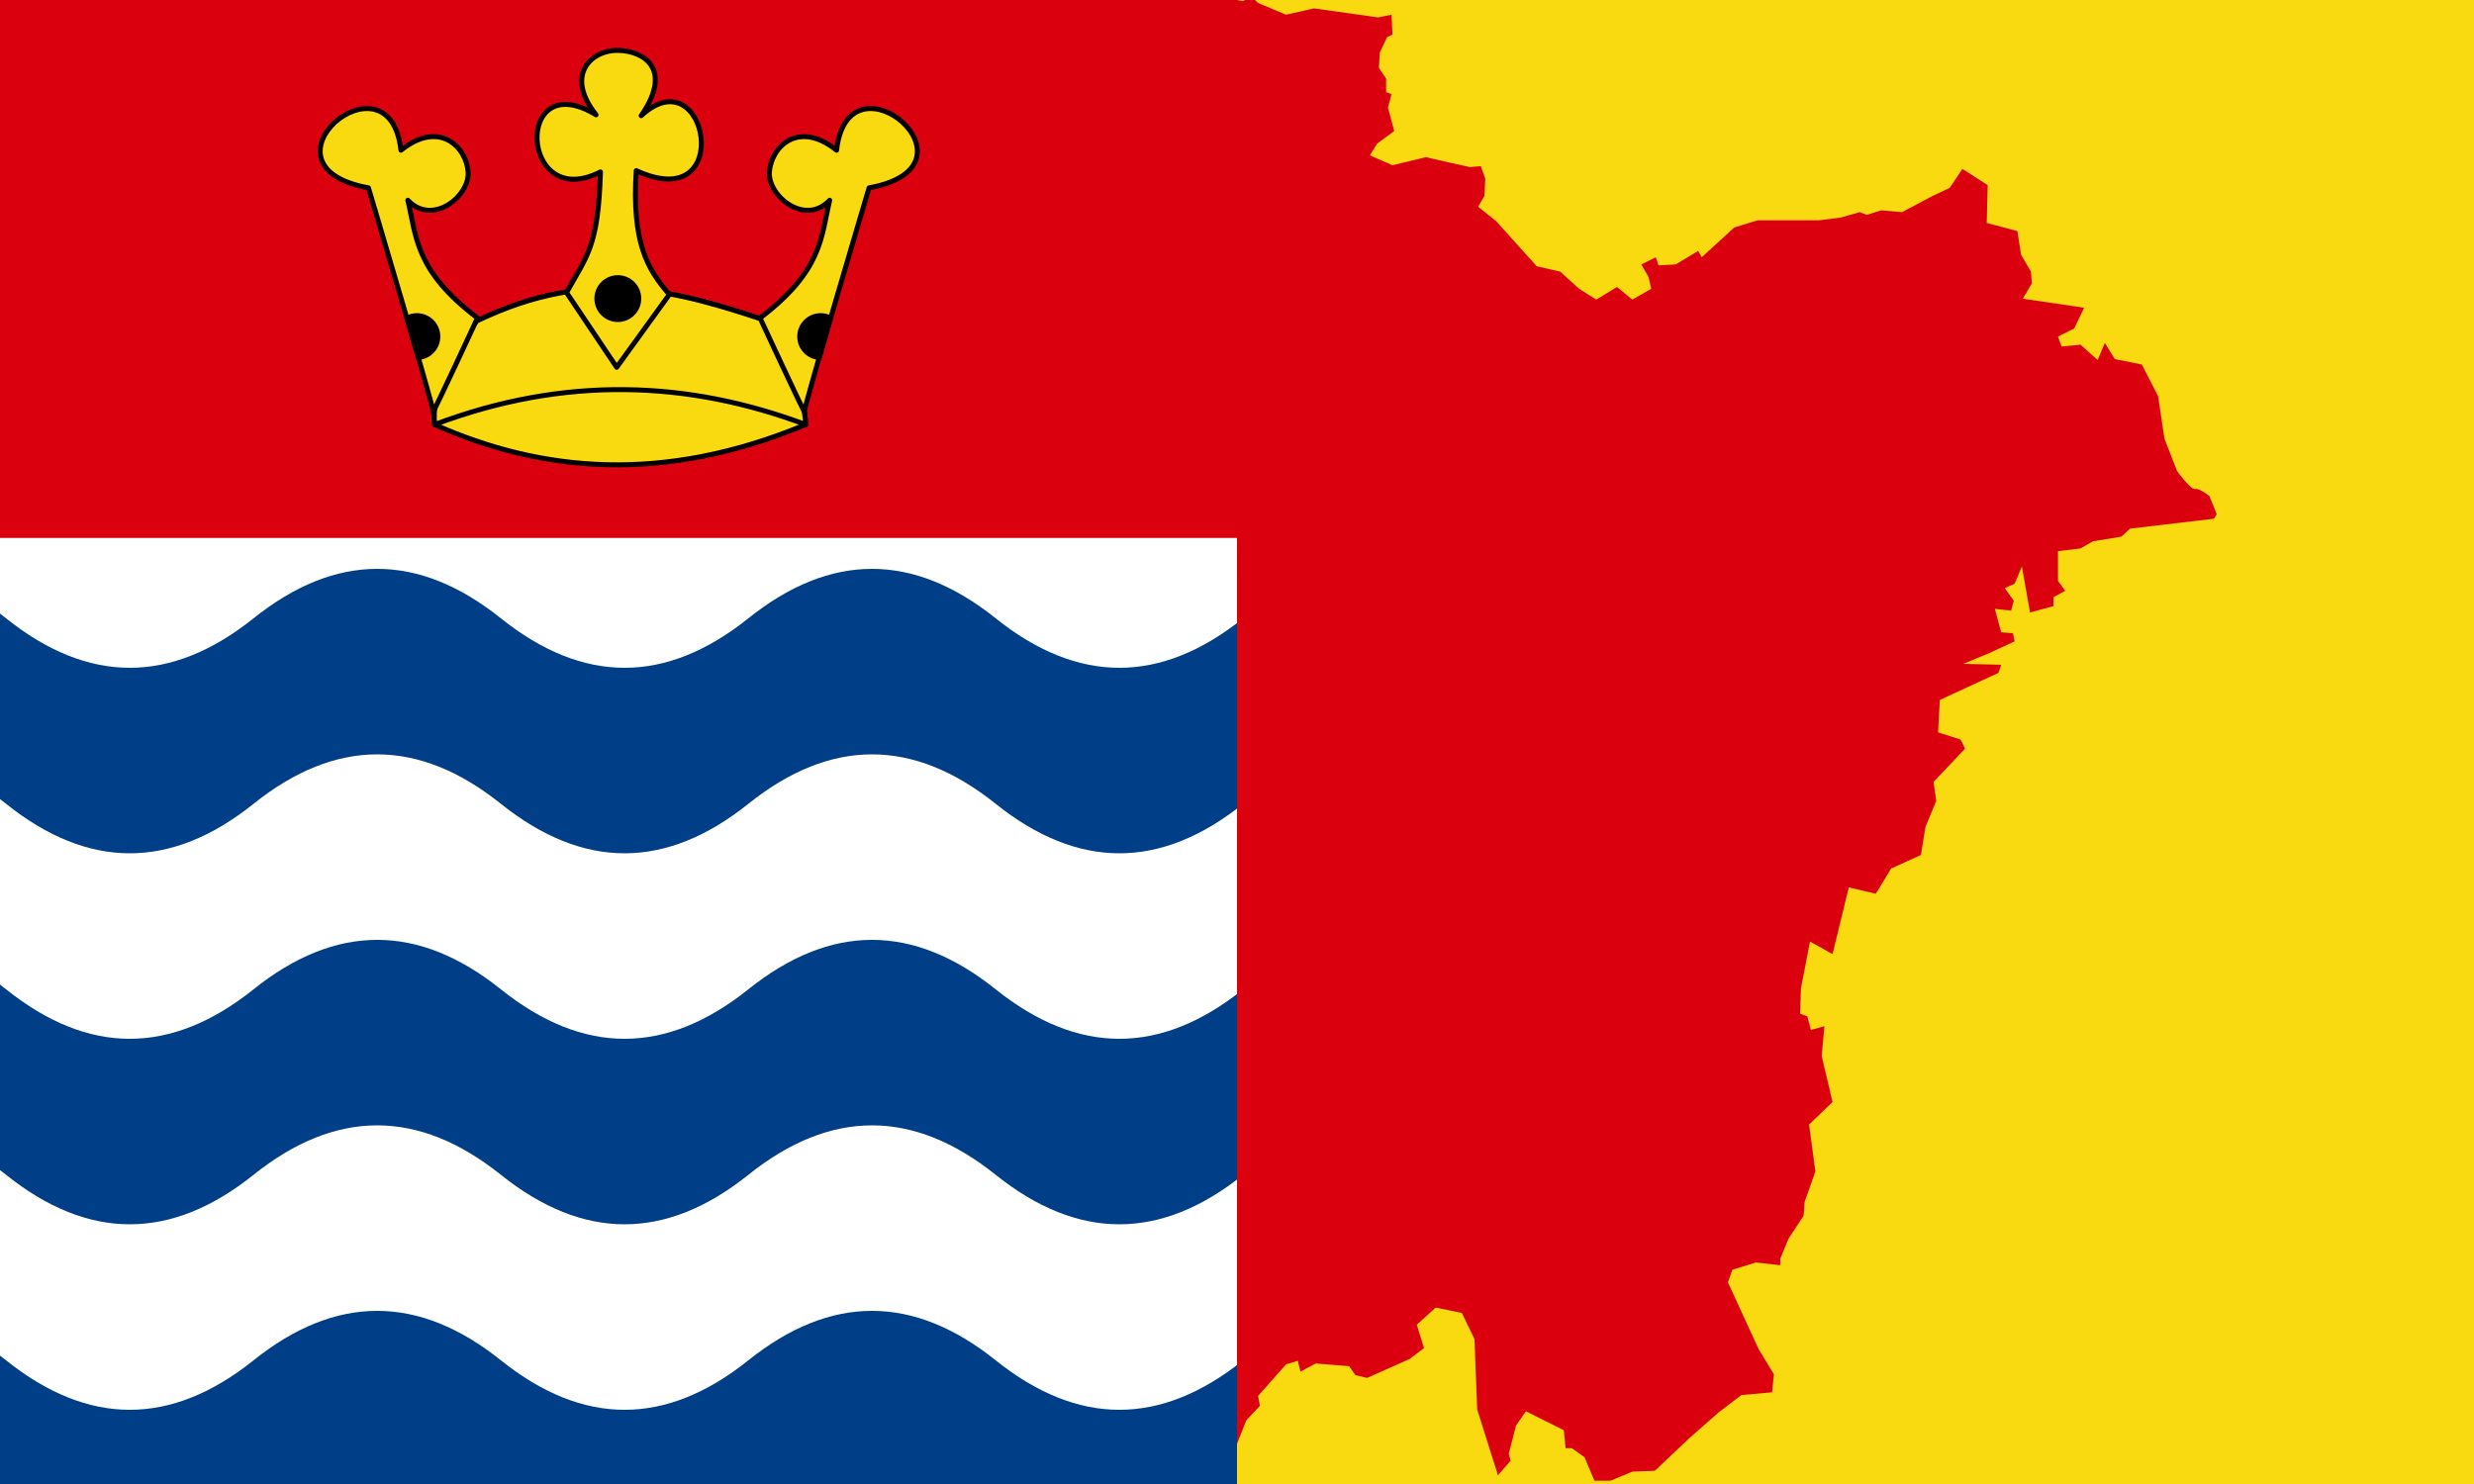 <?xml version="1.0" encoding="UTF-8" standalone="no"?>
<svg
   xmlns:dc="http://purl.org/dc/elements/1.1/"
   xmlns:cc="http://creativecommons.org/ns#"
   xmlns:rdf="http://www.w3.org/1999/02/22-rdf-syntax-ns#"
   xmlns:svg="http://www.w3.org/2000/svg"
   xmlns="http://www.w3.org/2000/svg"
   xmlns:xlink="http://www.w3.org/1999/xlink"
   xmlns:sodipodi="http://sodipodi.sourceforge.net/DTD/sodipodi-0.dtd"
   xmlns:inkscape="http://www.inkscape.org/namespaces/inkscape"
   width="2000"
   height="1200"
   id="svg2"
   version="1.1"
   inkscape:version="0.48.2 r9819"
   sodipodi:docname="East London.svg"
   inkscape:export-filename="C:\Users\MIke\Desktop\East London.png"
   inkscape:export-xdpi="90"
   inkscape:export-ydpi="90">
  <defs
     id="defs33" />
  <sodipodi:namedview
     pagecolor="#ffffff"
     bordercolor="#666666"
     borderopacity="1"
     objecttolerance="10"
     gridtolerance="10"
     guidetolerance="10"
     inkscape:pageopacity="0"
     inkscape:pageshadow="2"
     inkscape:window-width="1090"
     inkscape:window-height="1038"
     id="namedview31"
     showgrid="false"
     showguides="true"
     inkscape:guide-bbox="true"
     inkscape:zoom="0.1767767"
     inkscape:cx="1900.1881"
     inkscape:cy="184.42766"
     inkscape:window-x="823"
     inkscape:window-y="-20"
     inkscape:window-maximized="0"
     inkscape:current-layer="svg2">
    <inkscape:grid
       type="xygrid"
       id="grid3034"
       empspacing="5"
       visible="true"
       enabled="true"
       snapvisiblegridlinesonly="true" />
  </sodipodi:namedview>
  <rect
     width="2000"
     height="1200"
     id="rect4"
     fill="#fff" />
  <path
     id="w"
     d="m -1395.066,500 q 100,-80 200,0 100,80 200,0 100,-80 200,0 100,80 200,0 100,-80 200,0 100,80 200,0 100,-80 200,0 100,80 200,0 100,-80 200,0 100,80 200,0 100,-80 200,0 100,80 200,0 v 150 q -100,80 -200,0 -100,-80 -200,0 -100,80 -200,0 -100,-80 -200,0 -100,80 -200,0 -100,-80 -200,0 -100,80 -200,0 -100,-80 -200,0 -100,80 -200,0 -100,-80 -200,0 -100,80 -200,0 -100,-80 -200,0 z"
     inkscape:connector-curvature="0"
     style="fill:#003f87" />
  <use
     xlink:href="#w"
     y="300"
     id="use9"
     transform="translate(-1.6639754e-5,0)"
     x="0"
     width="2000"
     height="1200" />
  <use
     xlink:href="#w"
     y="600"
     id="use11"
     transform="translate(-1.6639754e-5,0)"
     x="0"
     width="2000"
     height="1200" />
  <path
     style="fill:#f9d90f;fill-opacity:1"
     d="m 1000,0 1000,0 0,1200 -1000,0 0,-33 220,-607 z"
     id="rect3046"
     inkscape:connector-curvature="0"
     sodipodi:nodetypes="ccccccc" />
  <path
     style="fill:#db000d"
     d="M 0,0 1000,0 1098.995,232.678 1000,435 0,435 z"
     id="rect6"
     inkscape:connector-curvature="0"
     sodipodi:nodetypes="cccccc" />
  <g
     id="g13"
     transform="translate(-508,0)"
     style="fill:#f9d90f;stroke:#000000;stroke-width:4;stroke-linecap:round;stroke-linejoin:round">
    <path
       d="m 893.633,259.48 c 93.823,-45.393 164.221,-23.031 234.355,0 10.558,27.942 30.407,55.462 31.315,83.843 -115.597,48.124 -213.641,38.369 -300.015,0 -1.803,-22.762 6.573,-55.889 34.345,-83.843 z"
       id="path15"
       inkscape:connector-curvature="0" />
    <path
       d="m 893.633,259.48 c 93.823,-45.393 164.221,-23.031 234.355,0 10.558,27.942 30.407,55.462 31.315,83.843 -94.929,-35.535 -194.319,-39.839 -300.015,0 -1.803,-22.762 6.573,-55.889 34.345,-83.843 z"
       id="path17"
       inkscape:connector-curvature="0" />
    <path
       d="m 965.987,236.551 c 16.6,-29.969 25.623,-36.833 27.432,-97.546 -65.288,33.318 -70.105,-86.559 -3.554,-46.137 -25.671,-32.465 -3.742,-52.7 18.25,-52.101 20.742,0.565 44.083,15.319 18.199,52.798 53.546,-49.429 76.951,81.78 -3.972,44.395 -3.685,57.998 8.898,79.735 26.771,100.143 l -42.591,58.899 z"
       id="path19"
       inkscape:connector-curvature="0" />
    <circle
       cx="1007.446"
       cy="241.449"
       r="16.936"
       id="circle21"
       d="m 1024.382,241.449 c 0,9.353 -7.582,16.936 -16.936,16.936 -9.353,0 -16.936,-7.582 -16.936,-16.936 0,-9.353 7.582,-16.936 16.936,-16.936 9.353,0 16.936,7.582 16.936,16.936 z"
       sodipodi:cx="1007.4463"
       sodipodi:cy="241.44949"
       sodipodi:rx="16.9356"
       sodipodi:ry="16.9356"
       style="fill:#000000" />
    <path
       d="m 1210.572,151.881 c 97.3,-17.66 -16.92,-114.103 -26.274,-30.387 -30.851,-24.758 -52.907,-2.841 -54.299,17.645 -1.323,19.473 28.922,43.906 48.724,22.777 -6.934,29.278 -5.68,56.851 -56.293,95.229 0,0 36.501,78.658 35.874,75.661 -0.627,-2.997 52.268,-180.925 52.268,-180.925 z"
       id="path23"
       inkscape:connector-curvature="0" />
    <path
       d="m 1171.433,255.225 c 2.933,0 5.689,0.751 8.094,2.062 -3.307,11.328 -6.356,21.812 -9.219,31.75 -8.822,-0.586 -15.812,-7.904 -15.812,-16.875 0,-9.353 7.584,-16.938 16.938,-16.938 z"
       id="path25"
       inkscape:connector-curvature="0"
       style="fill:#000000" />
    <path
       d="m 805.866,151.881 c -97.3,-17.66 16.92,-114.103 26.274,-30.387 30.851,-24.758 52.907,-2.841 54.299,17.645 1.323,19.473 -28.922,43.906 -48.724,22.777 6.934,29.278 5.68,56.851 56.293,95.229 0,0 -36.501,78.658 -35.874,75.661 0.627,-2.997 -52.268,-180.925 -52.268,-180.925 z"
       id="path27"
       inkscape:connector-curvature="0" />
    <path
       d="m 845.005,255.225 c -2.933,0 -5.689,0.751 -8.094,2.062 3.307,11.328 6.356,21.812 9.219,31.75 8.822,-0.586 15.812,-7.904 15.812,-16.875 0,-9.353 -7.584,-16.938 -16.938,-16.938 z"
       id="path29"
       inkscape:connector-curvature="0"
       style="fill:#000000" />
  </g>
  <path
     style="fill:#db000d;fill-opacity:1;stroke:none"
     d="m 1000,0 4.625,0.951 7.29,-3.645 5.103,5.103 22.6,9.478 22.6,-5.103 51.762,7.29 10.936,-2.187 0.729,16.039 -4.374,2.187 -5.832,12.394 -0.729,12.394 5.832,8.748 0,10.936 4.374,1.458 -2.916,10.936 5.103,18.955 -13.852,10.206 -5.832,9.477 18.226,8.019 26.974,-6.561 18.955,4.374 16.768,3.645 8.748,-0.729 3.645,10.206 -0.729,13.852 -5.103,8.748 14.581,11.665 32.807,36.452 18.955,4.374 15.31,13.852 13.852,8.748 16.768,-10.207 12.394,10.207 15.31,-8.748 -2.187,-9.477 -5.832,-10.207 11.665,-5.832 2.187,6.561 13.852,-0.729 18.226,-10.935 2.916,5.103 26.245,-24.058 18.955,-5.832 49.575,0 17.497,-2.187 15.31,-4.374 5.832,2.187 11.665,-3.645 16.768,1.458 24.787,-13.123 13.852,-6.561 10.207,-15.31 20.413,13.123 -0.729,30.62 24.787,6.561 2.916,18.955 8.02,13.852 0.729,9.477 -7.29,12.394 49.575,7.29 -8.02,16.768 -13.123,6.561 2.916,8.019 15.31,-1.458 13.852,12.394 5.832,-13.852 8.019,13.123 21.871,4.374 13.123,25.516 5.103,34.265 10.207,26.245 c 0,0 10.936,15.31 14.581,14.581 3.645,-0.729 11.665,5.832 11.665,5.832 l 5.832,14.581 -2.187,3.645 -67.801,8.019 -7.29,6.561 -22.6,3.645 -10.207,5.832 -18.226,2.187 0,24.058 5.832,8.02 -9.477,5.103 0,7.29 -18.955,5.103 -6.561,-37.181 -5.832,13.852 -8.02,3.645 7.29,10.207 -2.187,8.019 -13.123,-1.458 5.103,18.955 9.478,0.729 1.458,6.561 -20.413,9.478 -21.142,8.748 30.62,0.729 -2.187,6.561 -47.388,21.871 -1.458,26.245 18.226,5.832 3.645,7.29 -25.516,26.974 2.187,15.31 -8.748,21.142 -3.645,22.6 -24.058,10.936 -12.394,20.413 -21.871,-5.103 -13.123,53.949 -18.226,-10.206 -7.29,37.91 -0.729,20.413 5.832,2.187 2.916,10.936 10.935,-2.916 -2.187,24.058 8.748,37.181 -18.955,18.226 5.103,37.91 -8.748,24.787 -0.729,10.936 -12.394,18.955 -6.561,16.039 0,5.103 -19.684,-2.187 -18.955,5.832 -3.645,10.207 24.787,53.949 12.394,20.413 -1.458,14.581 -24.787,2.187 -18.226,13.852 -24.058,21.142 -27.703,26.245 -18.226,0.729 -17.497,7.29 -13.123,0 -8.019,-18.955 -10.207,-7.29 -5.103,0 -1.458,-14.581 -30.62,-15.31 -8.02,11.665 -5.832,22.6 1.458,5.832 -10.207,11.665 -16.768,-53.22 -2.187,-56.865 -10.207,-21.142 -21.142,-4.374 -15.31,13.852 5.832,18.955 -11.665,8.748 -34.265,15.31 -9.477,-2.187 -5.103,-7.29 -26.974,-2.187 -12.394,6.561 -2.187,-8.748 -9.477,2.916 -22.6,25.517 1.458,8.019 -10.936,11.665 -7.541,18.786 z"
     id="path3044"
     inkscape:connector-curvature="0"
     sodipodi:nodetypes="ccccccccccccccccccccccccccccccccccccccccccccccccccccccccccccccccccccccccccccccccccccccccccccccccccccccccccccccccccccccccccccccccccccccccccccccccccccccccccccccccccccccc" />
</svg>
